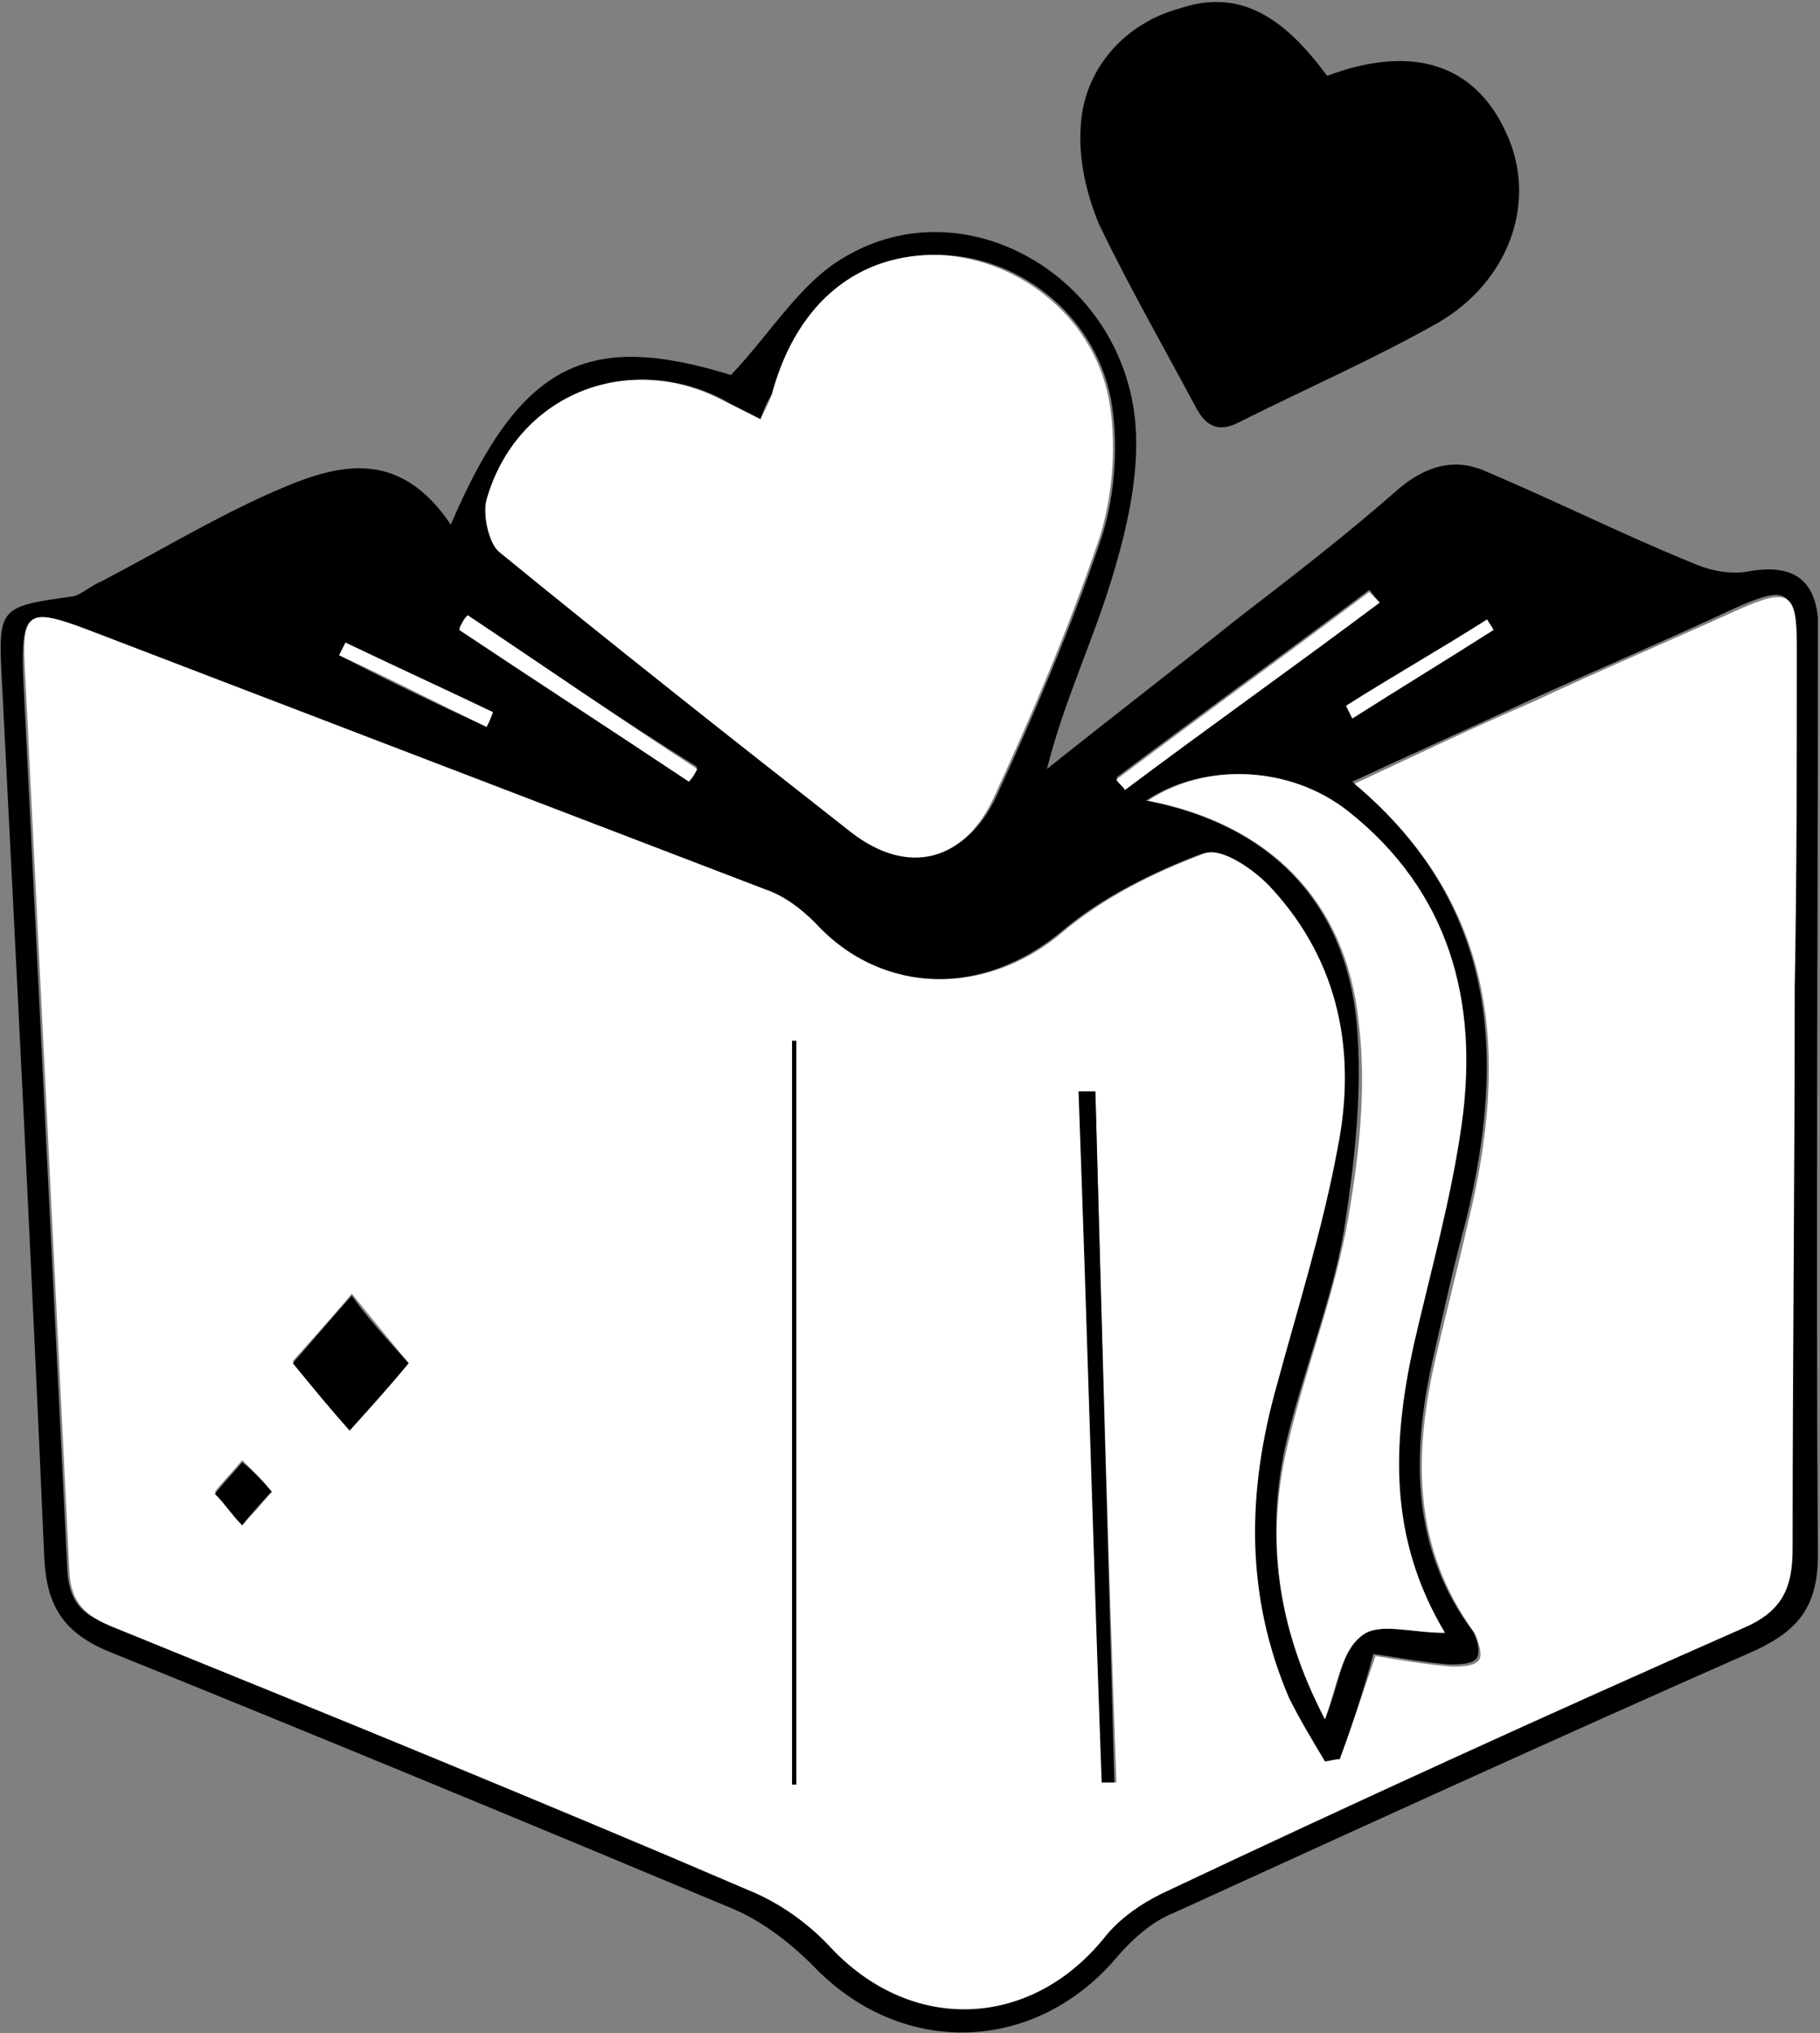 <?xml version="1.0" encoding="utf-8"?>
<!-- Generator: Adobe Illustrator 26.0.1, SVG Export Plug-In . SVG Version: 6.00 Build 0)  -->
<svg version="1.1" id="Layer_1" xmlns="http://www.w3.org/2000/svg" xmlns:xlink="http://www.w3.org/1999/xlink" x="0px" y="0px"
	 viewBox="0 0 86.4 96.5" style="enable-background:new 0 0 86.4 96.5;" xml:space="preserve">
<rect x="0" y="0" width="86.4" height="96.5" fill="#808080" stroke="none"/>
<style type="text/css">
	.st0{fill:#FFFFFF;}
</style>
<g>
	<path d="M21.4,24.9c3.3-7.7,6.5-9.2,13.3-7.1c1.9-2,3.3-4.4,5.4-5.6c5.7-3.4,13.2,0.9,13.8,7.9c0.2,2.4-0.4,5-1.1,7.3
		c-0.9,3-2.3,5.9-3.1,9.1c3-2.4,6-4.7,9-7.1c2.6-2,5.2-4,7.7-6.2c1.3-1.1,2.7-1.5,4.2-0.8c3.3,1.4,6.5,3,9.7,4.3
		c0.9,0.4,1.9,0.6,2.8,0.4c1.9-0.3,3,0.3,3.2,2.2c0,0.4,0,0.8,0,1.3c0,14.4-0.1,28.8,0,43.2c0,2.3-0.8,3.5-2.9,4.5
		c-9.3,4.1-18.5,8.3-27.7,12.5c-1,0.4-1.9,1.2-2.6,2c-3.9,4.7-10.3,4.9-14.5,0.5c-1.1-1.1-2.4-2.1-3.8-2.7
		C25,86.5,15.1,82.4,5.2,78.4c-2.2-0.9-3-2.2-3.1-4.5c-0.6-13.8-1.3-27.6-2-41.4c-0.2-3.7-0.2-3.7,3.4-4.2c0.4-0.1,0.8-0.5,1.3-0.7
		c2.5-1.3,5-2.8,7.6-4C15.5,22.2,18.7,20.9,21.4,24.9z M63.6,83.5c-0.3,0-0.5,0.1-0.8,0.1c-0.6-1-1.2-2-1.7-3
		c-2.1-4.8-2-9.8-0.6-14.8c1-3.8,2.2-7.5,2.9-11.3c0.8-4.5,0.1-8.8-3.1-12.3c-0.8-0.9-2.4-1.9-3.2-1.7c-2.4,0.9-4.8,2.1-6.7,3.7
		c-3.7,3.1-8.6,3.1-11.8-0.4c-0.6-0.7-1.5-1.2-2.4-1.6C25.5,38.1,14.8,34,4.1,29.9c-2.8-1.1-3.1-0.9-3,2.2
		c0.7,14.2,1.4,28.3,2.1,42.5c0.1,1.5,0.8,2.1,2,2.5c10.1,4.1,20.1,8.3,30.2,12.5c1.5,0.6,2.9,1.6,4,2.8c3.8,4,9.5,3.8,12.9-0.5
		c0.7-0.9,1.7-1.6,2.7-2.1c9.2-4.3,18.4-8.5,27.6-12.6c1.9-0.8,2.4-1.9,2.4-3.8c-0.1-8.9,0-17.7,0.1-26.6c0-5.4,0.1-10.9,0.1-16.3
		c0-2.5-0.4-2.7-2.7-1.7c-3.2,1.5-6.5,2.9-9.8,4.4c-2.8,1.3-5.5,2.5-8.5,3.9c6.9,5.8,7.3,13,5.4,20.8c-0.6,2.2-1.1,4.5-1.6,6.7
		c-1,4.5-1,8.9,1.9,12.8c0.2,0.3,0.4,1,0.2,1.3c-0.2,0.3-0.9,0.3-1.3,0.3c-1.2-0.1-2.3-0.3-3.6-0.5C64.7,80.3,64.2,81.9,63.6,83.5z
		 M36.1,19.9c-0.7-0.4-1.2-0.6-1.7-0.9c-4.5-2.4-9.8-0.2-11.2,4.7c-0.2,0.8,0,2.1,0.6,2.5c5.5,4.5,11,9,16.7,13.3
		c2.6,2.1,5.4,1.3,6.8-1.7c1.8-3.9,3.5-7.9,4.9-12c0.7-2,0.9-4.4,0.6-6.5c-0.6-4.1-4.2-7.1-8.1-7.2c-3.8-0.1-6.7,2.2-7.9,6.4
		C36.5,18.9,36.3,19.3,36.1,19.9z M62.9,81.6c0.7-1.7,0.8-3.3,1.7-4c0.8-0.6,2.4-0.1,3.9-0.1c-2.8-4.4-2.6-9-1.5-13.6
		c0.8-3.5,1.8-7,2.3-10.6c0.8-5.8-0.6-11-5.4-14.8c-2.8-2.2-6.8-2.3-9.5-0.5c5.7,1.1,9.4,4.6,10,10.5c0.3,3.3-0.1,6.7-0.6,9.9
		c-0.6,3.5-2,6.8-2.8,10.3C60.1,73,60.6,77.2,62.9,81.6z M65.5,28.6c-0.2-0.2-0.3-0.4-0.5-0.6c-4,3-8,5.9-12,8.9
		c0.1,0.2,0.3,0.3,0.4,0.5C57.4,34.5,61.4,31.5,65.5,28.6z M22.2,29.2c-0.1,0.2-0.3,0.4-0.4,0.6c3.6,2.4,7.3,4.8,10.9,7.2
		c0.1-0.2,0.2-0.4,0.4-0.6C29.4,34.1,25.8,31.6,22.2,29.2z M23.1,34.5c0.1-0.2,0.2-0.4,0.3-0.7c-2.3-1.1-4.7-2.2-7-3.3
		c-0.1,0.2-0.2,0.4-0.3,0.6C18.4,32.3,20.7,33.4,23.1,34.5z M63.9,33.5c0.1,0.2,0.2,0.4,0.3,0.6c2.2-1.4,4.5-2.8,6.7-4.2
		c-0.1-0.2-0.2-0.3-0.3-0.5C68.4,30.8,66.1,32.1,63.9,33.5z"/>
	<path d="M63,3.6c4-1.5,7-0.6,8.5,2.7c1.5,3.2,0.2,7-3.2,9c-3,1.7-6.2,3.1-9.4,4.7c-1.1,0.6-1.7,0.2-2.2-0.8
		c-1.5-2.8-3.1-5.6-4.5-8.5c-0.6-1.4-1-3.1-0.9-4.6c0.1-2.8,2.1-5,4.7-5.7C58.7-0.5,60.8,0.6,63,3.6z"/>
	<path class="st0" d="M63.6,83.5c0.6-1.6,1.1-3.2,1.7-4.9c1.2,0.2,2.4,0.4,3.6,0.5c0.4,0,1.1,0,1.3-0.3c0.2-0.2,0-0.9-0.2-1.3
		c-2.9-4-2.9-8.3-1.9-12.8c0.5-2.2,1.1-4.5,1.6-6.7c1.9-7.8,1.5-15-5.4-20.8c3-1.4,5.7-2.7,8.5-3.9c3.2-1.5,6.5-2.9,9.8-4.4
		c2.3-1,2.7-0.8,2.7,1.7c0,5.4,0,10.9-0.1,16.3c0,8.9-0.1,17.7-0.1,26.6c0,1.9-0.5,3-2.4,3.8c-9.3,4.1-18.5,8.3-27.6,12.6
		c-1,0.5-2,1.2-2.7,2.1c-3.5,4.3-9.1,4.5-12.9,0.5c-1.1-1.2-2.5-2.2-4-2.8c-10-4.3-20.1-8.4-30.2-12.5c-1.2-0.5-1.9-1.1-2-2.5
		C2.6,60.4,1.9,46.3,1.2,32.1c-0.2-3.1,0.1-3.3,3-2.2c10.7,4.1,21.4,8.2,32.1,12.3c0.9,0.3,1.7,0.9,2.4,1.6
		c3.2,3.5,8.2,3.5,11.8,0.4c1.9-1.6,4.3-2.8,6.7-3.7c0.8-0.3,2.4,0.8,3.2,1.7c3.2,3.5,4,7.8,3.1,12.3c-0.7,3.8-1.9,7.6-2.9,11.3
		c-1.4,5-1.5,9.9,0.6,14.8c0.5,1,1.1,2,1.7,3C63.1,83.6,63.3,83.5,63.6,83.5z M37.6,84.7c0.1,0,0.1,0,0.2,0c0-11.8,0-23.5,0-35.3
		c-0.1,0-0.1,0-0.2,0C37.6,61.1,37.6,72.9,37.6,84.7z M52,51.8c-0.2,0-0.5,0-0.7,0c0.4,10.9,0.7,21.9,1.1,32.8c0.2,0,0.4,0,0.6,0
		C52.6,73.6,52.3,62.7,52,51.8z M19.4,64.7c-0.9-1.1-1.9-2.3-2.7-3.3c-1,1.2-2,2.3-2.8,3.2c0.9,1.1,1.9,2.2,2.7,3.2
		C17.5,66.9,18.4,65.8,19.4,64.7z M12.9,70.8c-0.5-0.6-0.9-1-1.4-1.5c-0.5,0.6-0.9,1-1.3,1.5c0.5,0.5,0.8,1,1.3,1.5
		C12,71.9,12.4,71.4,12.9,70.8z"/>
	<path class="st0" d="M36.1,19.9c0.3-0.6,0.5-1,0.6-1.4c1.2-4.2,4.1-6.5,7.9-6.4c3.9,0.2,7.5,3.1,8.1,7.2c0.3,2.1,0.1,4.5-0.6,6.5
		c-1.4,4.1-3.1,8.1-4.9,12c-1.4,3.1-4.1,3.8-6.8,1.7c-5.6-4.4-11.2-8.8-16.7-13.3c-0.5-0.4-0.8-1.8-0.6-2.5
		c1.4-4.9,6.6-7.1,11.2-4.7C34.9,19.3,35.3,19.5,36.1,19.9z"/>
	<path class="st0" d="M62.9,81.6c-2.3-4.4-2.8-8.6-1.8-12.9c0.8-3.5,2.1-6.8,2.8-10.3c0.6-3.3,1-6.7,0.6-9.9
		c-0.6-5.8-4.3-9.4-10-10.5c2.7-1.8,6.7-1.7,9.5,0.5c4.8,3.8,6.2,9,5.4,14.8c-0.5,3.6-1.5,7.1-2.3,10.6c-1,4.6-1.2,9.1,1.5,13.6
		c-1.5,0-3.1-0.5-3.9,0.1C63.7,78.3,63.5,79.9,62.9,81.6z"/>
	<path class="st0" d="M65.5,28.6c-4,3-8.1,5.9-12.1,8.9c-0.1-0.2-0.3-0.3-0.4-0.5c4-3,8-5.9,12-8.9C65.1,28.2,65.3,28.4,65.5,28.6z"
		/>
	<path class="st0" d="M22.2,29.2c3.6,2.4,7.2,4.9,10.9,7.3c-0.1,0.2-0.2,0.4-0.4,0.6c-3.6-2.4-7.3-4.8-10.9-7.2
		C21.9,29.6,22,29.4,22.2,29.2z"/>
	<path class="st0" d="M23.1,34.5c-2.3-1.1-4.6-2.3-7-3.4c0.1-0.2,0.2-0.4,0.3-0.6c2.3,1.1,4.7,2.2,7,3.3
		C23.3,34.1,23.2,34.3,23.1,34.5z"/>
	<path class="st0" d="M63.9,33.5c2.2-1.4,4.5-2.7,6.7-4.1c0.1,0.2,0.2,0.3,0.3,0.5c-2.2,1.4-4.5,2.8-6.7,4.2
		C64.1,33.9,64,33.7,63.9,33.5z"/>
	<path d="M37.6,84.7c0-11.8,0-23.5,0-35.3c0.1,0,0.1,0,0.2,0c0,11.8,0,23.5,0,35.3C37.8,84.7,37.7,84.7,37.6,84.7z"/>
	<path d="M52,51.8c0.3,10.9,0.6,21.9,0.9,32.8c-0.2,0-0.4,0-0.6,0c-0.4-10.9-0.7-21.9-1.1-32.8C51.5,51.8,51.8,51.8,52,51.8z"/>
	<path d="M19.4,64.7c-0.9,1.1-1.9,2.2-2.8,3.2c-0.9-1-1.8-2.1-2.7-3.2c0.8-0.9,1.8-2.1,2.8-3.2C17.4,62.5,18.4,63.6,19.4,64.7z"/>
	<path d="M12.9,70.8c-0.6,0.6-1,1.1-1.4,1.6c-0.5-0.5-0.8-1-1.3-1.5c0.4-0.5,0.8-0.9,1.3-1.5C12,69.8,12.4,70.2,12.9,70.8z"/>
</g>
</svg>
